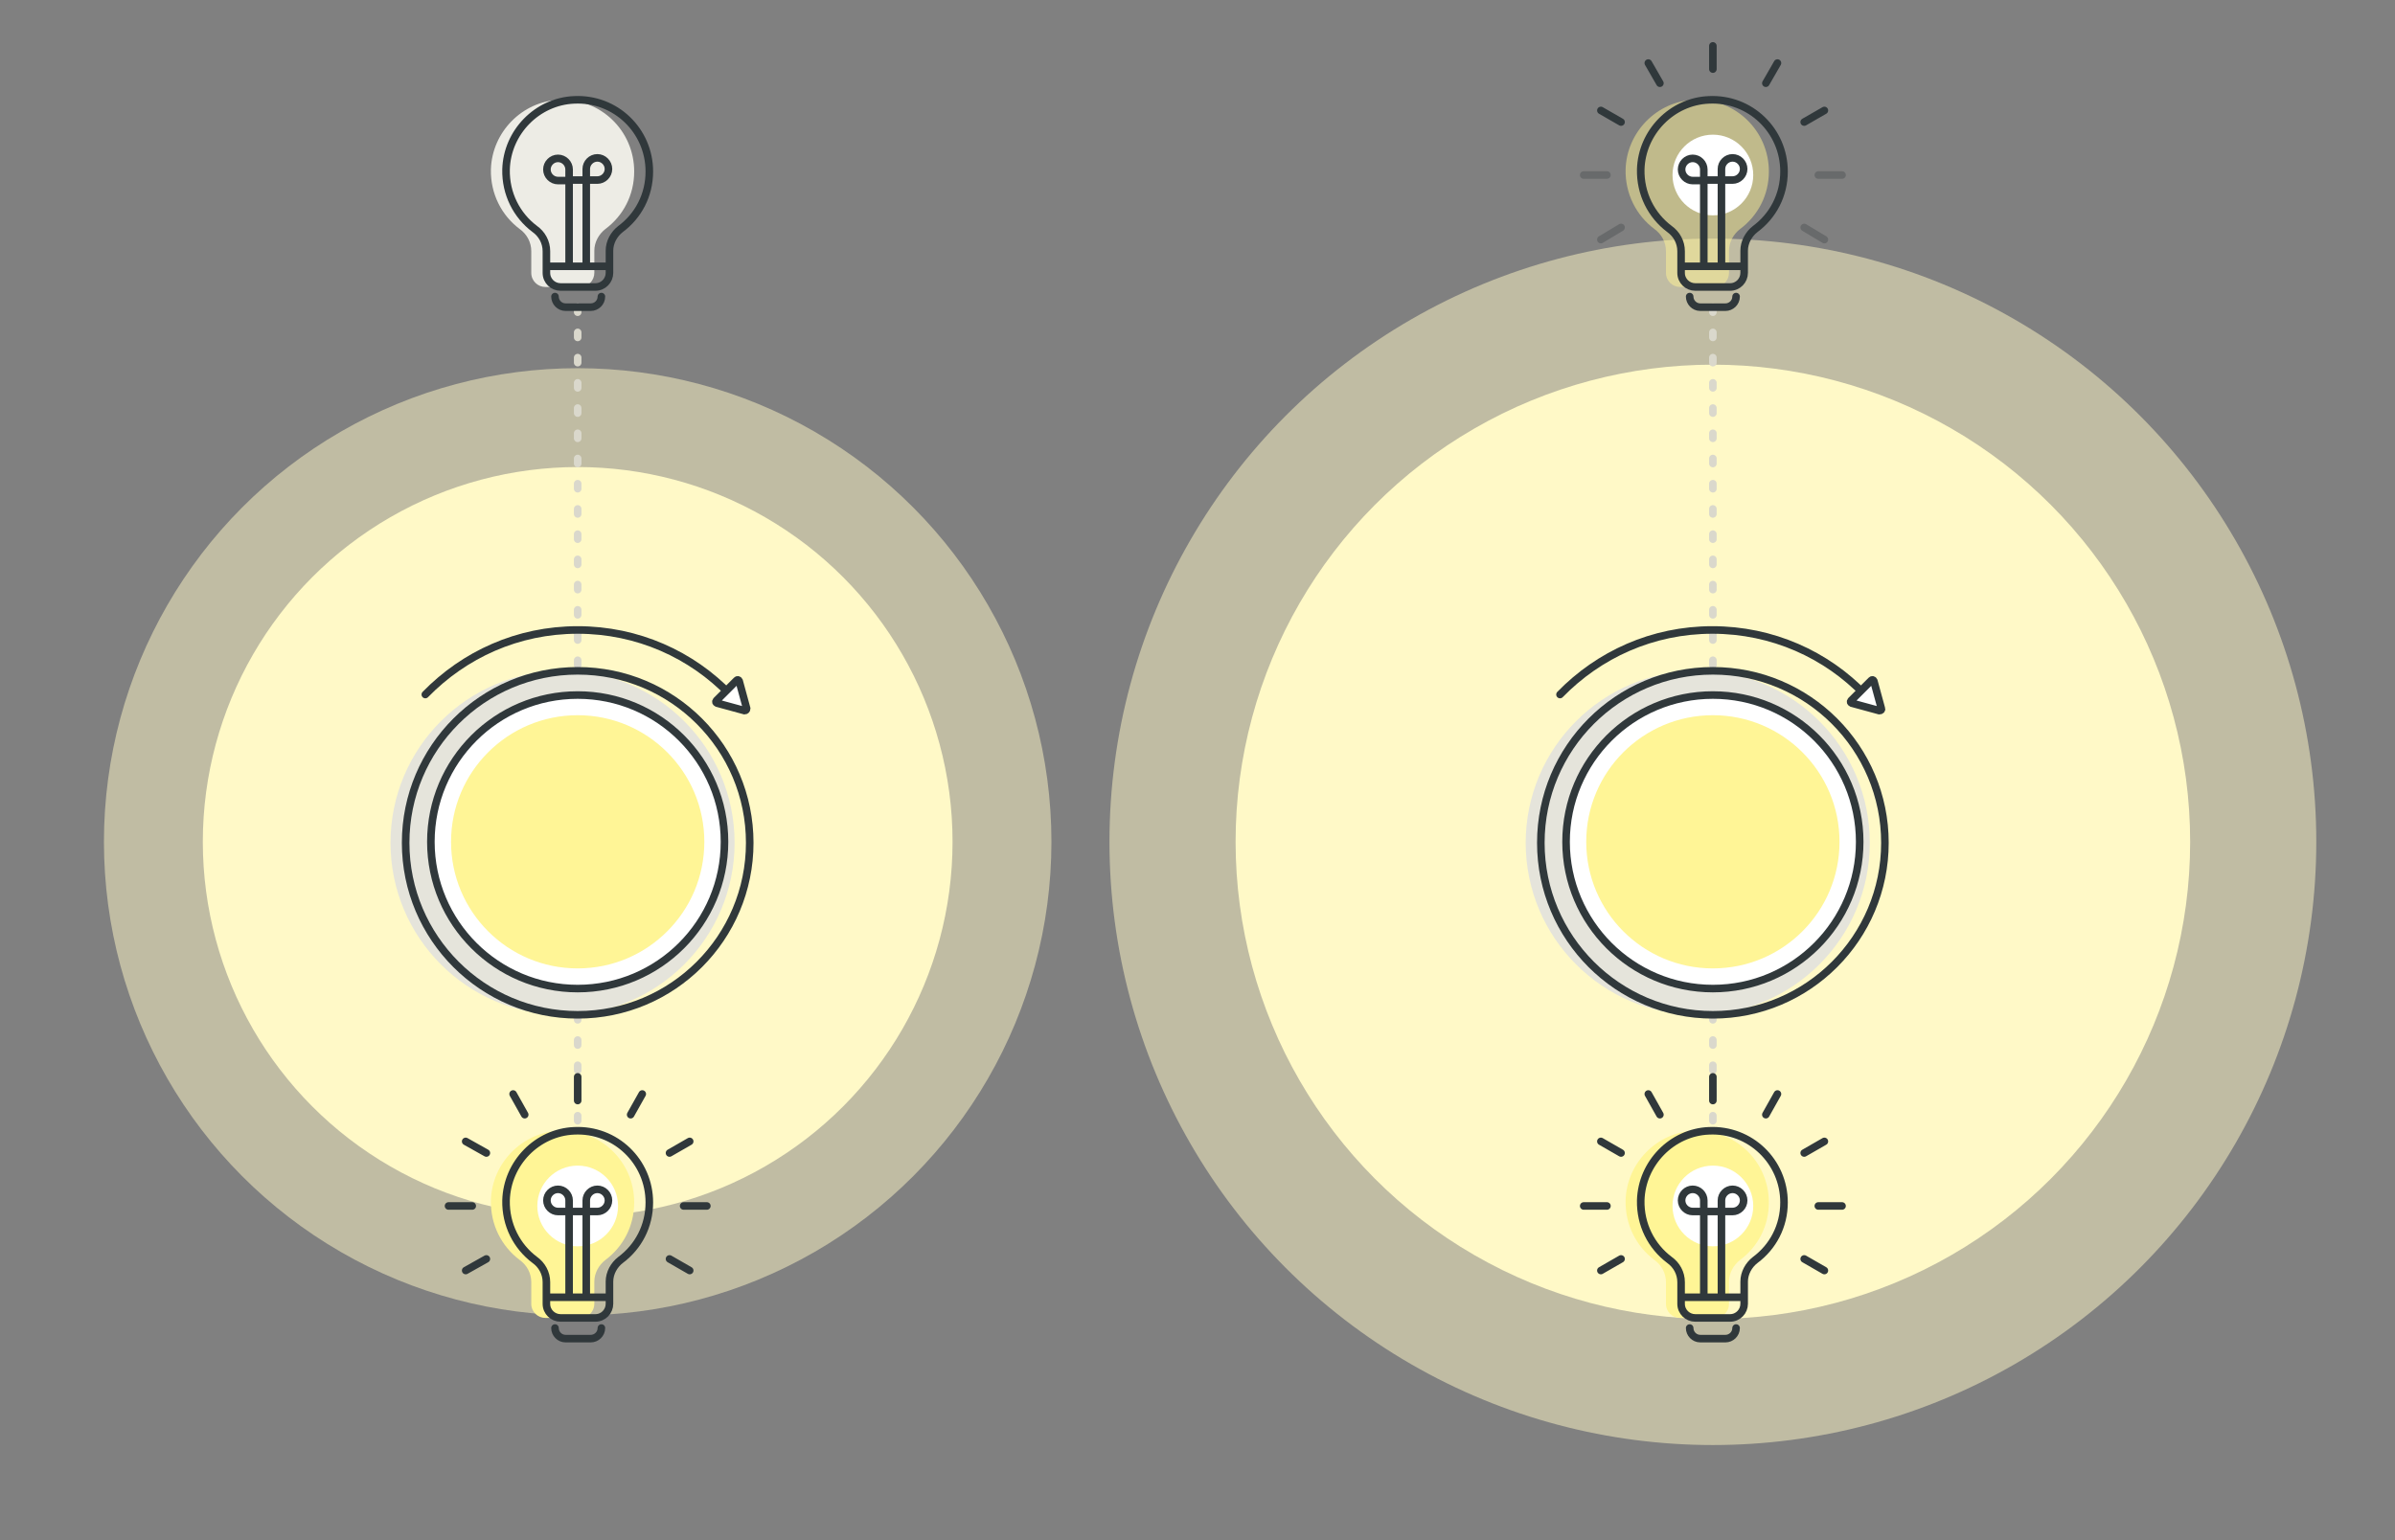 <?xml version="1.0" encoding="utf-8"?>
<!-- Generator: Adobe Illustrator 18.0.0, SVG Export Plug-In . SVG Version: 6.00 Build 0)  -->
<!DOCTYPE svg PUBLIC "-//W3C//DTD SVG 1.1//EN" "http://www.w3.org/Graphics/SVG/1.1/DTD/svg11.dtd">
<svg version="1.1" id="Ebene_1" xmlns:x="http://ns.adobe.com/Extensibility/1.0/" xmlns:i="http://ns.adobe.com/AdobeIllustrator/10.0/" xmlns:graph="http://ns.adobe.com/Graphs/1.0/"
	 xmlns="http://www.w3.org/2000/svg" xmlns:xlink="http://www.w3.org/1999/xlink" x="0px" y="0px" width="474.7px" height="305.4px"
	 viewBox="0 0 474.7 305.4" enable-background="new 0 0 474.7 305.4" xml:space="preserve">
<rect x="0" y="0" width="474.7" height="305.4" fill="#808080" stroke="none"/>
<circle opacity="0.5" fill="#FFF9C7" cx="114.5" cy="166.9" r="93.9"/>
<circle fill="#FFF9C7" cx="114.5" cy="166.9" r="74.3"/>
<circle opacity="0.5" fill="#FFF9C7" cx="339.5" cy="166.9" r="119.6"/>
<circle fill="#FFF9C7" cx="339.5" cy="166.9" r="94.6"/>
<line fill="none" stroke="#DAD8CC" stroke-width="1.5" stroke-linecap="round" stroke-linejoin="round" stroke-miterlimit="10" stroke-dasharray="1,4,1,4,1,4" x1="114.5" y1="60.9" x2="114.5" y2="133"/>
<line fill="none" stroke="#DAD8CC" stroke-width="1.5" stroke-linecap="round" stroke-linejoin="round" stroke-miterlimit="10" stroke-dasharray="1,4,1,4,1,4" x1="114.5" y1="181.2" x2="114.5" y2="226.2"/>
<circle fill="#E5E4DB" cx="111.5" cy="167.1" r="34.1"/>
<circle fill="#FFFFFF" stroke="#30383B" stroke-width="1.5" stroke-miterlimit="10" cx="114.5" cy="166.9" r="29.1"/>
<circle fill="#FFF596" cx="114.5" cy="166.9" r="25.1"/>
<circle fill="none" stroke="#30383B" stroke-width="1.5" stroke-miterlimit="10" cx="114.5" cy="167.1" r="34.1"/>
<path fill="none" stroke="#30383B" stroke-width="1.5" stroke-linecap="round" stroke-miterlimit="10" d="M144.7,137.7
	c-7.6-7.9-18.3-12.8-30.2-12.8s-22.5,4.9-30.2,12.8"/>
<path fill="#FFFFFF" stroke="#30383B" stroke-width="1.5" stroke-miterlimit="10" d="M148,140.5l-1.5-5.5c-0.1-0.2-0.3-0.3-0.5-0.1
	l-4,4c-0.2,0.2-0.1,0.4,0.1,0.5l5.5,1.5C147.8,140.9,148,140.7,148,140.5z"/>
<g>
	<path fill="#FFF596" d="M115,261.3c1.6,0,2.8-1.3,2.8-2.8v-4.4c0-1.7,0.9-3.3,2.2-4.3c3.5-2.6,5.7-6.7,5.7-11.4
		c0-8.1-6.7-14.6-14.9-14.2c-7.3,0.3-13.3,6.4-13.5,13.8c-0.1,4.8,2.1,9.1,5.7,11.8c1.4,1,2.3,2.6,2.3,4.4v4.3
		c0,1.6,1.3,2.8,2.8,2.8H115z"/>
	<circle fill="#FFFFFF" cx="114.5" cy="239.1" r="8"/>
	<g>
		<path fill="none" stroke="#30383B" stroke-width="1.5" stroke-miterlimit="10" d="M113.5,240.2h-2.9c-1.2,0-2.2-1-2.2-2.2
			c0-1.2,1-2.2,2.2-2.2c1.2,0,2.2,1,2.2,2.2v19.4"/>
		<path fill="none" stroke="#30383B" stroke-width="1.5" stroke-miterlimit="10" d="M116.2,257.4V238c0-1.2,1-2.2,2.2-2.2
			c1.2,0,2.2,1,2.2,2.2c0,1.2-1,2.2-2.2,2.2h-6"/>
	</g>
	<path fill="none" stroke="#30383B" stroke-width="1.5" stroke-linecap="round" stroke-miterlimit="10" d="M118,261.3
		c1.6,0,2.8-1.3,2.8-2.8v-4.4c0-1.7,0.9-3.3,2.2-4.3c3.5-2.6,5.7-6.7,5.7-11.4c0-8.1-6.7-14.6-14.9-14.2
		c-7.3,0.3-13.3,6.4-13.5,13.8c-0.1,4.8,2.1,9.1,5.7,11.8c1.4,1,2.3,2.6,2.3,4.4v4.3c0,1.6,1.3,2.8,2.8,2.8H118z"/>
	<path fill="none" stroke="#30383B" stroke-width="1.5" stroke-linecap="round" stroke-miterlimit="10" d="M110,263.3
		c0,1.1,0.9,2.1,2.1,2.1h5c1.1,0,2.1-0.9,2.1-2.1"/>
	<line fill="none" stroke="#30383B" stroke-width="1.5" stroke-miterlimit="10" x1="108.2" y1="257.2" x2="120.8" y2="257.2"/>
	
		<line fill="none" stroke="#30383B" stroke-width="1.5" stroke-linecap="round" stroke-miterlimit="10" x1="114.5" y1="218.2" x2="114.5" y2="213.5"/>
	
		<line fill="none" stroke="#30383B" stroke-width="1.5" stroke-linecap="round" stroke-miterlimit="10" x1="104" y1="221" x2="101.7" y2="216.9"/>
	
		<line fill="none" stroke="#30383B" stroke-width="1.5" stroke-linecap="round" stroke-miterlimit="10" x1="96.4" y1="228.6" x2="92.3" y2="226.3"/>
	
		<line fill="none" stroke="#30383B" stroke-width="1.5" stroke-linecap="round" stroke-miterlimit="10" x1="93.6" y1="239.1" x2="88.9" y2="239.1"/>
	
		<line fill="none" stroke="#30383B" stroke-width="1.5" stroke-linecap="round" stroke-miterlimit="10" x1="96.4" y1="249.6" x2="92.3" y2="251.9"/>
	
		<line fill="none" stroke="#30383B" stroke-width="1.5" stroke-linecap="round" stroke-miterlimit="10" x1="132.7" y1="249.6" x2="136.7" y2="251.9"/>
	
		<line fill="none" stroke="#30383B" stroke-width="1.5" stroke-linecap="round" stroke-miterlimit="10" x1="135.5" y1="239.1" x2="140.1" y2="239.1"/>
	
		<line fill="none" stroke="#30383B" stroke-width="1.5" stroke-linecap="round" stroke-miterlimit="10" x1="132.7" y1="228.6" x2="136.7" y2="226.3"/>
	
		<line fill="none" stroke="#30383B" stroke-width="1.5" stroke-linecap="round" stroke-miterlimit="10" x1="125" y1="221" x2="127.3" y2="216.9"/>
</g>
<g>
	<path fill="#EDECE5" d="M115,56.9c1.6,0,2.8-1.3,2.8-2.8v-4.4c0-1.7,0.9-3.3,2.2-4.3c3.5-2.6,5.7-6.7,5.7-11.4
		c0-8.1-6.7-14.6-14.9-14.2c-7.3,0.3-13.3,6.4-13.5,13.8c-0.1,4.8,2.1,9.1,5.7,11.8c1.4,1,2.3,2.6,2.3,4.4v4.3
		c0,1.6,1.3,2.8,2.8,2.8H115z"/>
	<g>
		<path fill="none" stroke="#30383B" stroke-width="1.5" stroke-miterlimit="10" d="M113.5,35.8h-2.9c-1.2,0-2.2-1-2.2-2.2
			c0-1.2,1-2.2,2.2-2.2c1.2,0,2.2,1,2.2,2.2V53"/>
		<path fill="none" stroke="#30383B" stroke-width="1.5" stroke-miterlimit="10" d="M116.2,53V33.5c0-1.2,1-2.2,2.2-2.2
			c1.2,0,2.2,1,2.2,2.2c0,1.2-1,2.2-2.2,2.2h-6"/>
	</g>
	<path fill="none" stroke="#30383B" stroke-width="1.5" stroke-linecap="round" stroke-miterlimit="10" d="M118,56.9
		c1.6,0,2.8-1.3,2.8-2.8v-4.4c0-1.7,0.9-3.3,2.2-4.3c3.5-2.6,5.7-6.7,5.7-11.4c0-8.1-6.7-14.6-14.9-14.2
		c-7.3,0.3-13.3,6.4-13.5,13.8c-0.1,4.8,2.1,9.1,5.7,11.8c1.4,1,2.3,2.6,2.3,4.4v4.3c0,1.6,1.3,2.8,2.8,2.8H118z"/>
	<path fill="none" stroke="#30383B" stroke-width="1.5" stroke-linecap="round" stroke-miterlimit="10" d="M110,58.8
		c0,1.1,0.9,2.1,2.1,2.1h5c1.1,0,2.1-0.9,2.1-2.1"/>
	<line fill="none" stroke="#30383B" stroke-width="1.5" stroke-miterlimit="10" x1="108.2" y1="52.8" x2="120.8" y2="52.8"/>
	<line fill="none" x1="114.5" y1="13.7" x2="114.5" y2="9.1"/>
	<line fill="none" x1="104" y1="16.5" x2="101.7" y2="12.5"/>
	<line fill="none" x1="96.4" y1="24.2" x2="92.3" y2="21.9"/>
	<line opacity="0.3" fill="none" x1="93.6" y1="34.7" x2="88.9" y2="34.7"/>
	<line opacity="0.3" fill="none" x1="96.4" y1="45.1" x2="92.3" y2="47.5"/>
	<line opacity="0.3" fill="none" x1="132.7" y1="45.1" x2="136.7" y2="47.5"/>
	<line opacity="0.3" fill="none" x1="135.5" y1="34.7" x2="140.1" y2="34.7"/>
	<line fill="none" x1="132.7" y1="24.2" x2="136.7" y2="21.9"/>
	<line fill="none" x1="125" y1="16.5" x2="127.3" y2="12.5"/>
</g>
<line fill="none" stroke="#DAD8CC" stroke-width="1.5" stroke-linecap="round" stroke-linejoin="round" stroke-miterlimit="10" stroke-dasharray="1,4,1,4,1,4" x1="339.5" y1="60.9" x2="339.5" y2="133"/>
<line fill="none" stroke="#DAD8CC" stroke-width="1.5" stroke-linecap="round" stroke-linejoin="round" stroke-miterlimit="10" stroke-dasharray="1,4,1,4,1,4" x1="339.5" y1="181.2" x2="339.5" y2="226.2"/>
<circle fill="#E5E4DB" cx="336.5" cy="167.1" r="34.1"/>
<circle fill="#FFFFFF" stroke="#30383B" stroke-width="1.5" stroke-miterlimit="10" cx="339.5" cy="166.9" r="29.1"/>
<circle fill="#FFF596" cx="339.5" cy="166.9" r="25.1"/>
<circle fill="none" stroke="#30383B" stroke-width="1.5" stroke-miterlimit="10" cx="339.5" cy="167.1" r="34.1"/>
<path fill="none" stroke="#30383B" stroke-width="1.5" stroke-linecap="round" stroke-miterlimit="10" d="M369.6,137.7
	c-7.6-7.9-18.3-12.8-30.2-12.8s-22.5,4.9-30.2,12.8"/>
<path fill="#FFFFFF" stroke="#30383B" stroke-width="1.5" stroke-miterlimit="10" d="M372.9,140.5l-1.5-5.5
	c-0.1-0.2-0.3-0.3-0.5-0.1l-4,4c-0.2,0.2-0.1,0.4,0.1,0.5l5.5,1.5C372.8,140.9,373,140.7,372.9,140.5z"/>
<g>
	<path fill="#FFF596" d="M339.9,261.3c1.6,0,2.8-1.3,2.8-2.8v-4.4c0-1.7,0.9-3.3,2.2-4.3c3.5-2.6,5.7-6.7,5.7-11.4
		c0-8.1-6.7-14.6-14.9-14.2c-7.3,0.3-13.3,6.4-13.5,13.8c-0.1,4.8,2.1,9.1,5.7,11.8c1.4,1,2.3,2.6,2.3,4.4v4.3
		c0,1.6,1.3,2.8,2.8,2.8H339.9z"/>
	<circle fill="#FFFFFF" cx="339.5" cy="239.1" r="8"/>
	<g>
		<path fill="none" stroke="#30383B" stroke-width="1.5" stroke-miterlimit="10" d="M338.4,240.2h-2.9c-1.2,0-2.2-1-2.2-2.2
			c0-1.2,1-2.2,2.2-2.2c1.2,0,2.2,1,2.2,2.2v19.4"/>
		<path fill="none" stroke="#30383B" stroke-width="1.5" stroke-miterlimit="10" d="M341.2,257.4V238c0-1.2,1-2.2,2.2-2.2
			c1.2,0,2.2,1,2.2,2.2c0,1.2-1,2.2-2.2,2.2h-6"/>
	</g>
	<path fill="none" stroke="#30383B" stroke-width="1.5" stroke-linecap="round" stroke-miterlimit="10" d="M342.9,261.3
		c1.6,0,2.8-1.3,2.8-2.8v-4.4c0-1.7,0.9-3.3,2.2-4.3c3.5-2.6,5.7-6.7,5.7-11.4c0-8.1-6.7-14.6-14.9-14.2
		c-7.3,0.3-13.3,6.4-13.5,13.8c-0.1,4.8,2.1,9.1,5.7,11.8c1.4,1,2.3,2.6,2.3,4.4v4.3c0,1.6,1.3,2.8,2.8,2.8H342.9z"/>
	<path fill="none" stroke="#30383B" stroke-width="1.5" stroke-linecap="round" stroke-miterlimit="10" d="M334.9,263.3
		c0,1.1,0.9,2.1,2.1,2.1h5c1.1,0,2.1-0.9,2.1-2.1"/>
	<line fill="none" stroke="#30383B" stroke-width="1.5" stroke-miterlimit="10" x1="333.2" y1="257.2" x2="345.8" y2="257.2"/>
	
		<line fill="none" stroke="#30383B" stroke-width="1.5" stroke-linecap="round" stroke-miterlimit="10" x1="339.5" y1="218.2" x2="339.5" y2="213.5"/>
	
		<line fill="none" stroke="#30383B" stroke-width="1.5" stroke-linecap="round" stroke-miterlimit="10" x1="329" y1="221" x2="326.7" y2="216.9"/>
	
		<line fill="none" stroke="#30383B" stroke-width="1.5" stroke-linecap="round" stroke-miterlimit="10" x1="321.3" y1="228.6" x2="317.3" y2="226.3"/>
	
		<line fill="none" stroke="#30383B" stroke-width="1.5" stroke-linecap="round" stroke-miterlimit="10" x1="318.5" y1="239.1" x2="313.9" y2="239.1"/>
	
		<line fill="none" stroke="#30383B" stroke-width="1.5" stroke-linecap="round" stroke-miterlimit="10" x1="321.3" y1="249.6" x2="317.3" y2="251.9"/>
	
		<line fill="none" stroke="#30383B" stroke-width="1.5" stroke-linecap="round" stroke-miterlimit="10" x1="357.6" y1="249.6" x2="361.6" y2="251.9"/>
	
		<line fill="none" stroke="#30383B" stroke-width="1.5" stroke-linecap="round" stroke-miterlimit="10" x1="360.4" y1="239.1" x2="365.1" y2="239.1"/>
	
		<line fill="none" stroke="#30383B" stroke-width="1.5" stroke-linecap="round" stroke-miterlimit="10" x1="357.6" y1="228.6" x2="361.6" y2="226.3"/>
	
		<line fill="none" stroke="#30383B" stroke-width="1.5" stroke-linecap="round" stroke-miterlimit="10" x1="350" y1="221" x2="352.3" y2="216.9"/>
</g>
<g>
	<path opacity="0.5" fill="#FFF596" d="M339.9,56.9c1.6,0,2.8-1.3,2.8-2.8v-4.4c0-1.7,0.9-3.3,2.2-4.3c3.5-2.6,5.7-6.7,5.7-11.4
		c0-8.1-6.7-14.6-14.9-14.2c-7.3,0.3-13.3,6.4-13.5,13.8c-0.1,4.8,2.1,9.1,5.7,11.8c1.4,1,2.3,2.6,2.3,4.4v4.3
		c0,1.6,1.3,2.8,2.8,2.8H339.9z"/>
	<circle fill="#FFFFFF" cx="339.5" cy="34.7" r="8"/>
	<g>
		<path fill="none" stroke="#30383B" stroke-width="1.5" stroke-miterlimit="10" d="M338.4,35.8h-2.9c-1.2,0-2.2-1-2.2-2.2
			c0-1.2,1-2.2,2.2-2.2s2.2,1,2.2,2.2V53"/>
		<path fill="none" stroke="#30383B" stroke-width="1.5" stroke-miterlimit="10" d="M341.2,53V33.5c0-1.2,1-2.2,2.2-2.2
			s2.2,1,2.2,2.2c0,1.2-1,2.2-2.2,2.2h-6"/>
	</g>
	<path fill="none" stroke="#30383B" stroke-width="1.5" stroke-linecap="round" stroke-miterlimit="10" d="M342.9,56.9
		c1.6,0,2.8-1.3,2.8-2.8v-4.4c0-1.7,0.9-3.3,2.2-4.3c3.5-2.6,5.7-6.7,5.7-11.4c0-8.1-6.7-14.6-14.9-14.2
		c-7.3,0.3-13.3,6.4-13.5,13.8c-0.1,4.8,2.1,9.1,5.7,11.8c1.4,1,2.3,2.6,2.3,4.4v4.3c0,1.6,1.3,2.8,2.8,2.8H342.9z"/>
	<path fill="none" stroke="#30383B" stroke-width="1.5" stroke-linecap="round" stroke-miterlimit="10" d="M334.9,58.8
		c0,1.1,0.9,2.1,2.1,2.1h5c1.1,0,2.1-0.9,2.1-2.1"/>
	<line fill="none" stroke="#30383B" stroke-width="1.5" stroke-miterlimit="10" x1="333.2" y1="52.8" x2="345.8" y2="52.8"/>
	
		<line fill="none" stroke="#30383B" stroke-width="1.5" stroke-linecap="round" stroke-miterlimit="10" x1="339.5" y1="13.7" x2="339.5" y2="9.1"/>
	
		<line fill="none" stroke="#30383B" stroke-width="1.5" stroke-linecap="round" stroke-miterlimit="10" x1="329" y1="16.5" x2="326.7" y2="12.5"/>
	
		<line fill="none" stroke="#30383B" stroke-width="1.5" stroke-linecap="round" stroke-miterlimit="10" x1="321.3" y1="24.2" x2="317.3" y2="21.9"/>
	
		<line opacity="0.3" fill="none" stroke="#30383B" stroke-width="1.5" stroke-linecap="round" stroke-miterlimit="10" x1="318.5" y1="34.7" x2="313.9" y2="34.7"/>
	
		<line opacity="0.3" fill="none" stroke="#30383B" stroke-width="1.5" stroke-linecap="round" stroke-miterlimit="10" x1="321.3" y1="45.1" x2="317.3" y2="47.5"/>
	
		<line opacity="0.3" fill="none" stroke="#30383B" stroke-width="1.5" stroke-linecap="round" stroke-miterlimit="10" x1="357.6" y1="45.1" x2="361.6" y2="47.5"/>
	
		<line opacity="0.3" fill="none" stroke="#30383B" stroke-width="1.5" stroke-linecap="round" stroke-miterlimit="10" x1="360.4" y1="34.7" x2="365.1" y2="34.7"/>
	
		<line fill="none" stroke="#30383B" stroke-width="1.5" stroke-linecap="round" stroke-miterlimit="10" x1="357.6" y1="24.2" x2="361.6" y2="21.9"/>
	
		<line fill="none" stroke="#30383B" stroke-width="1.5" stroke-linecap="round" stroke-miterlimit="10" x1="350" y1="16.5" x2="352.3" y2="12.5"/>
</g>
</svg>
